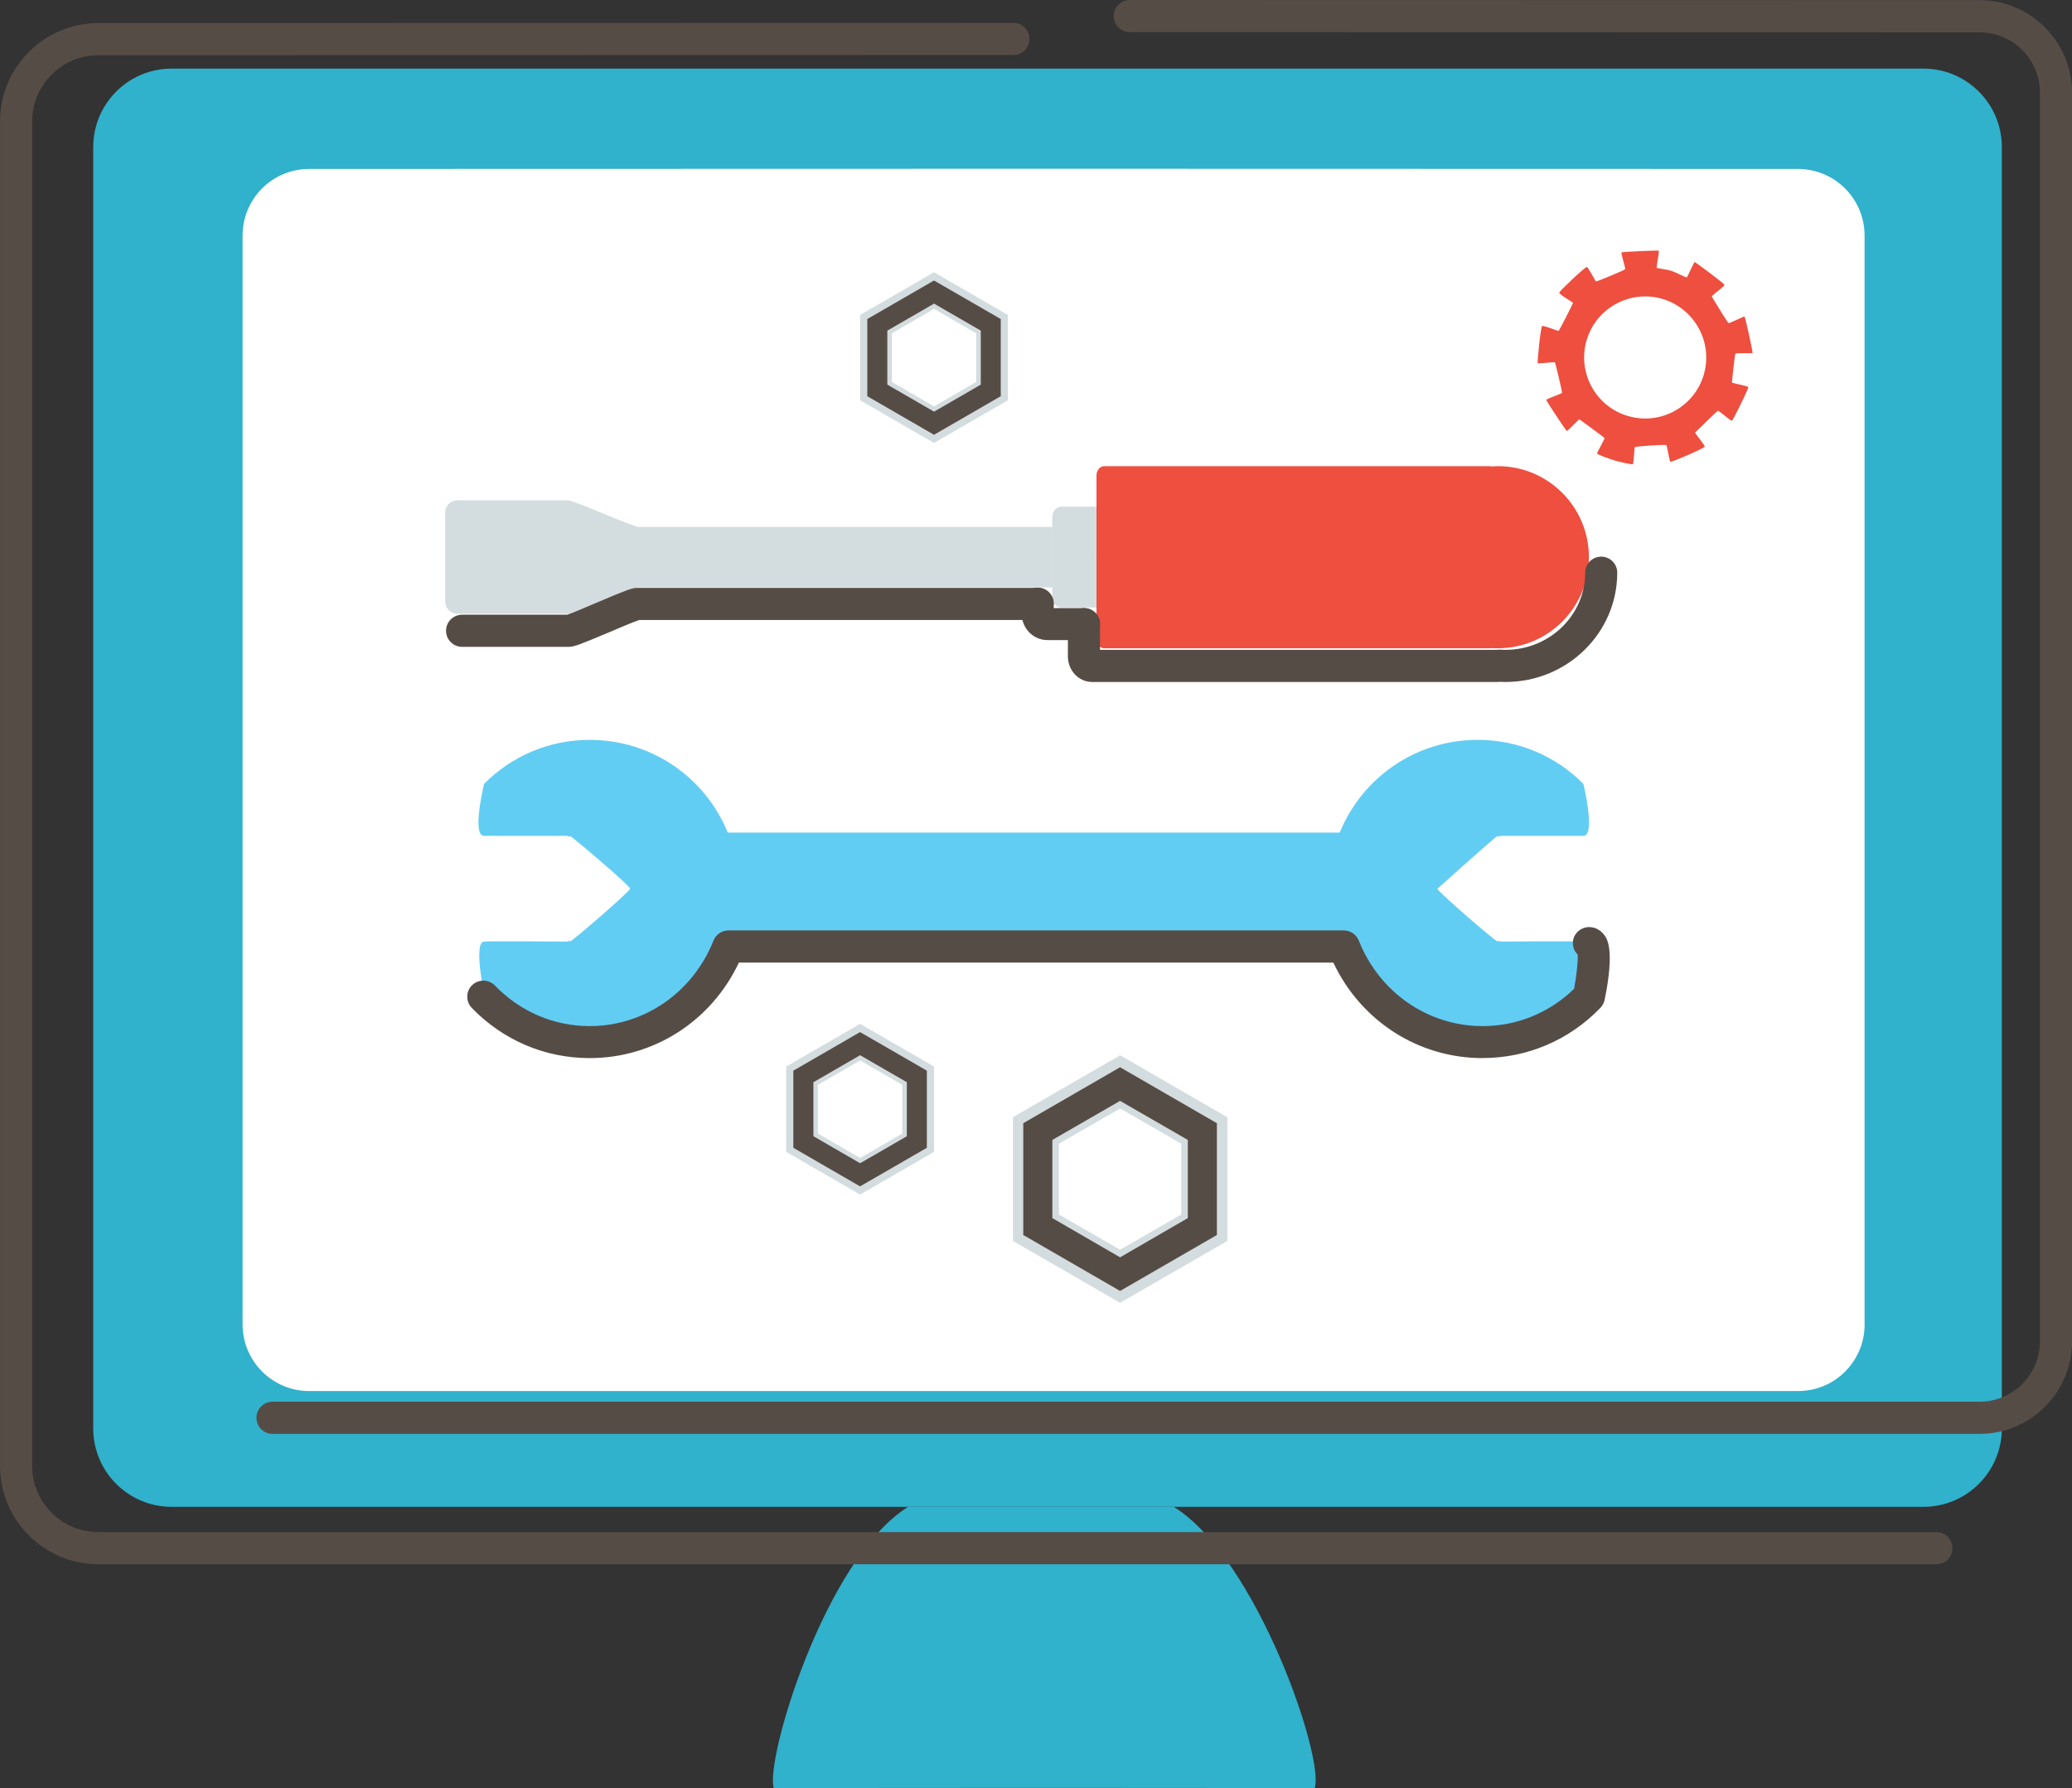 <?xml version="1.0" encoding="UTF-8" standalone="no"?> <!-- Created with Inkscape (http://www.inkscape.org/) --> <svg xmlns:dc="http://purl.org/dc/elements/1.1/" xmlns:cc="http://creativecommons.org/ns#" xmlns:rdf="http://www.w3.org/1999/02/22-rdf-syntax-ns#" xmlns:svg="http://www.w3.org/2000/svg" xmlns="http://www.w3.org/2000/svg" xmlns:sodipodi="http://sodipodi.sourceforge.net/DTD/sodipodi-0.dtd" xmlns:inkscape="http://www.inkscape.org/namespaces/inkscape" width="46.611mm" height="40.217mm" viewBox="0 0 46.611 40.217" version="1.1" id="svg4450" inkscape:version="0.92.4 (5da689c313, 2019-01-14)" sodipodi:docname="maintenance.svg"><rect x="0" y="0" width="46.611" height="40.217" fill="#333333" stroke="none"/><defs id="defs4444"></defs><g inkscape:label="Layer 1" inkscape:groupmode="layer" id="layer1" transform="translate(432.276,-122.677)"><path d="m -387.243,154.805 c 0,0.974 -0.79,1.764 -1.765,1.764 h -19.777 -19.63 c -0.975,0 -1.764,-0.79 -1.764,-1.764 v -28.818 c 0,-0.977 0.79,-1.767 1.764,-1.767 h 19.617 19.79 c 0.974,0 1.765,0.79 1.765,1.767 v 28.818" style="fill:#30b1cc;fill-opacity:1;fill-rule:nonzero;stroke:none;stroke-width:0.035" id="path2622" inkscape:connector-curvature="0"></path><path d="m -405.87,156.569 h -5.978 c -1.878,1.171 -3.227,5.726 -3.02,6.325 l 5.996,-0.004 6.169,0.004 c 0.236,-0.635 -1.289,-5.154 -3.167,-6.325" style="fill:#30b1cc;fill-opacity:1;fill-rule:nonzero;stroke:none;stroke-width:0.035" id="path2624" inkscape:connector-curvature="0"></path><path d="m -390.33,152.466 c 0,0.381 -0.141,0.727 -0.374,0.991 -0.275,0.314 -0.677,0.508 -1.126,0.508 h -16.807 -16.682 c -0.828,0 -1.5,-0.67 -1.5,-1.499 v -24.49 c 0,-0.402 0.158,-0.769 0.415,-1.037 0.273,-0.286 0.658,-0.462 1.084,-0.462 l 16.671,-0.004 16.818,0.004 c 0.828,0 1.5,0.67 1.5,1.499 v 24.49" style="fill:#ffffff;fill-opacity:1;fill-rule:nonzero;stroke:none;stroke-width:0.035" id="path2626" inkscape:connector-curvature="0"></path><path d="m -393.946,131.098 c -0.21,0.727 -0.973,1.15 -1.701,0.938 -0.727,-0.208 -1.149,-0.97 -0.939,-1.7 0.21,-0.727 0.973,-1.147 1.7,-0.938 0.728,0.212 1.149,0.974 0.939,1.7 z m 1.096,-0.476 c 0.011,-0.011 -0.165,-0.815 -0.181,-0.826 -0.015,-0.007 -0.331,0.152 -0.357,0.148 -0.021,-0.004 -0.243,-0.367 -0.338,-0.526 -0.025,-0.042 -0.041,-0.07 -0.042,-0.074 -0.003,-0.011 0.116,-0.102 0.201,-0.173 0.047,-0.042 0.084,-0.074 0.084,-0.085 -2.7e-4,-0.032 -0.656,-0.515 -0.67,-0.515 -0.014,-0.004 -0.159,0.328 -0.177,0.342 -0.018,0.014 -0.242,-0.113 -0.374,-0.152 -0.101,-0.028 -0.294,-0.049 -0.304,-0.06 -0.01,-0.011 0.062,-0.374 0.049,-0.385 -0.012,-0.011 -0.834,0.021 -0.843,0.042 -0.009,0.018 0.095,0.353 0.085,0.374 -0.01,0.021 -0.636,0.279 -0.654,0.275 -0.017,0 -0.172,-0.318 -0.209,-0.325 -0.037,-0.004 -0.608,0.533 -0.618,0.575 -7.9e-4,0.004 0,0.004 0.001,0.007 0.018,0.053 0.286,0.198 0.304,0.222 8e-4,0.004 0.002,0.004 0.002,0.004 0.002,0.018 -0.313,0.628 -0.322,0.631 -0.008,0.004 -0.331,-0.123 -0.369,-0.113 -0.038,0.014 -0.114,0.826 -0.102,0.84 0.012,0.011 0.37,-0.032 0.385,-0.021 0.014,0.007 0.171,0.674 0.162,0.688 -0.006,0.011 -0.16,0.067 -0.263,0.109 -0.05,0.021 -0.088,0.039 -0.091,0.046 -0.003,0.004 0.044,0.081 0.109,0.183 0.134,0.208 0.344,0.519 0.353,0.519 0.014,0.004 0.271,-0.265 0.281,-0.265 0.01,0.004 0.565,0.413 0.569,0.423 0.004,0.014 -0.171,0.328 -0.172,0.346 -2.6e-4,0.021 0.27,0.12 0.411,0.162 0.13,0.035 0.377,0.095 0.397,0.078 0.021,-0.018 0.029,-0.36 0.044,-0.381 0.015,-0.021 0.689,-0.064 0.708,-0.046 0.019,0.018 0.071,0.36 0.091,0.374 0.02,0.018 0.76,-0.303 0.772,-0.339 0.012,-0.035 -0.231,-0.307 -0.214,-0.321 0.017,-0.011 0.493,-0.487 0.513,-0.487 0.02,-0.004 0.286,0.226 0.311,0.226 0.011,0 0.082,-0.134 0.159,-0.289 0.039,-0.078 0.079,-0.162 0.115,-0.236 0.058,-0.123 0.101,-0.222 0.098,-0.233 -0.008,-0.028 -0.375,-0.088 -0.37,-0.106 0.005,-0.018 0.062,-0.624 0.078,-0.646 0.015,-0.021 0.375,-0.004 0.385,-0.014" style="fill:#ee4f3f;fill-opacity:1;fill-rule:nonzero;stroke:none;stroke-width:0.035" id="path2628" inkscape:connector-curvature="0"></path><path d="m -402.138,141.403 h -13.767 c -0.498,-1.224 -1.7,-2.085 -3.103,-2.085 -0.931,0 -1.772,0.377 -2.379,0.991 0,0 -0.283,1.168 0,1.168 0.283,0 1.845,0 1.845,0 0.028,0 0.055,0.011 0.081,0.021 10e-4,-0.011 0.002,-0.021 0.003,-0.021 0.023,-0.007 1.361,1.122 1.355,1.189 -0.005,0.067 -1.334,1.21 -1.355,1.189 -10e-4,0 -0.002,-0.011 -0.003,-0.021 -0.026,0.014 -0.053,0.021 -0.081,0.021 0,0 -1.602,-0.014 -1.845,0 -0.243,0.014 0,1.171 0,1.171 0.607,0.61 1.448,0.991 2.379,0.991 1.403,0 2.604,-0.864 3.103,-2.088 h 13.767 c 0.498,1.224 1.7,2.088 3.103,2.088 0.931,0 1.772,-0.381 2.379,-0.991 0,0 0.243,-1.157 0,-1.171 -0.243,-0.014 -1.845,0 -1.845,0 -0.029,0 -0.055,-0.007 -0.081,-0.021 -7.9e-4,0.011 -0.002,0.021 -0.003,0.021 -0.021,0.021 -1.35,-1.122 -1.355,-1.189 0,0 1.332,-1.196 1.355,-1.189 0.001,0 0.002,0.011 0.003,0.021 0.026,-0.011 0.053,-0.021 0.081,-0.021 0,0 1.561,0 1.845,0 0.283,0 0,-1.168 0,-1.168 -0.607,-0.614 -1.448,-0.991 -2.379,-0.991 -1.403,0 -2.604,0.861 -3.103,2.085" style="fill:#62cdf3;fill-opacity:1;fill-rule:nonzero;stroke:none;stroke-width:0.035" id="path2852" inkscape:connector-curvature="0"></path><path d="m -398.925,146.476 c -1.444,0 -2.736,-0.833 -3.357,-2.148 h -13.372 c -0.621,1.316 -1.914,2.148 -3.357,2.148 -1.004,0 -1.946,-0.399 -2.652,-1.129 -0.139,-0.145 -0.135,-0.374 0.008,-0.512 0.143,-0.138 0.372,-0.134 0.511,0.007 0.569,0.589 1.327,0.914 2.133,0.914 1.227,0 2.32,-0.755 2.785,-1.923 0.055,-0.138 0.188,-0.229 0.336,-0.229 h 13.845 c 0.148,0 0.281,0.092 0.336,0.229 0.464,1.168 1.558,1.923 2.785,1.923 0.772,0 1.499,-0.296 2.059,-0.84 0.056,-0.307 0.089,-0.621 0.08,-0.769 -0.072,-0.07 -0.114,-0.169 -0.108,-0.279 0.011,-0.198 0.186,-0.346 0.381,-0.339 0.127,0.007 0.241,0.067 0.321,0.173 0.061,0.078 0.247,0.321 0.012,1.464 -0.014,0.067 -0.047,0.131 -0.095,0.18 -0.706,0.73 -1.648,1.129 -2.652,1.129" style="fill:#564c46;fill-opacity:1;fill-rule:nonzero;stroke:none;stroke-width:0.035" id="path2854" inkscape:connector-curvature="0"></path><path d="m -407.437,133.162 c -0.096,0 -0.173,0.095 -0.173,0.208 v 0.713 l -0.002,1.122 0.002,1.136 v 0.709 c 0,0.116 0.077,0.208 0.173,0.208 h 8.684 c 0.013,0 0.025,0 0.037,-0.004 0.045,0.004 0.09,0.004 0.136,0.004 1.131,0 2.048,-0.917 2.048,-2.046 0,-1.132 -0.917,-2.05 -2.048,-2.05 -0.046,0 -0.091,0.004 -0.136,0.007 -0.012,-0.004 -0.024,-0.007 -0.037,-0.007 h -8.684" style="fill:#ee4f3f;fill-opacity:1;fill-rule:nonzero;stroke:none;stroke-width:0.035" id="path2856" inkscape:connector-curvature="0"></path><path d="m -398.407,138.016 c -0.042,0 -0.083,0 -0.123,-0.004 -0.019,0.004 -0.039,0.004 -0.059,0.004 h -9.121 c -0.3,0 -0.543,-0.258 -0.543,-0.575 v -0.727 c 0,-0.198 0.162,-0.36 0.361,-0.36 0.199,0 0.361,0.162 0.361,0.36 v 0.579 h 8.92 c 0.028,-0.004 0.056,-0.004 0.084,-0.004 0.04,0.004 0.079,0.004 0.12,0.004 0.987,0 1.79,-0.776 1.79,-1.736 0,-0.198 0.162,-0.36 0.361,-0.36 0.2,0 0.361,0.162 0.361,0.36 0,1.358 -1.127,2.459 -2.512,2.459" style="fill:#564c46;fill-opacity:1;fill-rule:nonzero;stroke:none;stroke-width:0.035" id="path2858" inkscape:connector-curvature="0"></path><path d="m -408.602,134.316 v 0.215 l -0.002,0.674 0.002,0.684 v 0.219 c 0,0.127 0.093,0.233 0.208,0.233 h 0.784 l -0.002,-1.136 0.002,-1.122 h -0.784 c -0.115,0 -0.208,0.102 -0.208,0.233" style="fill:#d3dcde;fill-opacity:1;fill-rule:nonzero;stroke:none;stroke-width:0.035" id="path2860" inkscape:connector-curvature="0"></path><path d="m -408.602,134.308 v 0.215 l -0.002,0.674 0.002,0.688 v 0.215 c 0,0.131 0.093,0.233 0.208,0.233 h 0.784 l -0.002,-1.136 0.002,-1.122 h -0.784 c -0.115,0 -0.208,0.102 -0.208,0.233" style="fill:#d3dcde;fill-opacity:1;fill-rule:nonzero;stroke:none;stroke-width:0.035" id="path2862" inkscape:connector-curvature="0"></path><path d="m -407.891,137.074 h -0.823 c -0.32,0 -0.58,-0.268 -0.58,-0.6 v -0.222 c 0,-0.198 0.162,-0.36 0.361,-0.36 0.199,0 0.361,0.162 0.361,0.36 v 0.102 h 0.681 c 0.199,0 0.361,0.159 0.361,0.36 0,0.201 -0.162,0.36 -0.361,0.36" style="fill:#564c46;fill-opacity:1;fill-rule:nonzero;stroke:none;stroke-width:0.035" id="path2864" inkscape:connector-curvature="0"></path><path d="m -422.261,134.206 v 2 c 0,0.152 0.123,0.275 0.275,0.275 h 2.484 c 0.123,0 1.476,-0.593 1.594,-0.593 h 9.305 v -1.358 h -9.305 c -0.127,0 -1.456,-0.6 -1.594,-0.6 h -2.484 c -0.152,0 -0.275,0.123 -0.275,0.275" style="fill:#d3dcde;fill-opacity:1;fill-rule:nonzero;stroke:none;stroke-width:0.035" id="path2866" inkscape:connector-curvature="0"></path><path d="m -419.478,137.226 h -2.403 c -0.2,0 -0.361,-0.162 -0.361,-0.363 0,-0.198 0.162,-0.36 0.361,-0.36 h 2.363 c 0.112,-0.035 0.452,-0.18 0.683,-0.279 0.683,-0.289 0.784,-0.325 0.899,-0.325 h 9.002 c 0.199,0 0.361,0.162 0.361,0.36 0,0.201 -0.162,0.363 -0.361,0.363 h -8.962 c -0.11,0.035 -0.437,0.173 -0.658,0.268 -0.695,0.293 -0.808,0.335 -0.925,0.335" style="fill:#564c46;fill-opacity:1;fill-rule:nonzero;stroke:none;stroke-width:0.035" id="path2868" inkscape:connector-curvature="0"></path><path d="m -404.899,147.94 v 2.515 l -2.179,1.259 -2.179,-1.259 v -2.515 l 2.179,-1.259 z m -4.59,-0.134 v 2.783 l 2.411,1.39 2.411,-1.39 v -2.783 l -2.411,-1.393 -2.411,1.393" style="fill:#d3dcde;fill-opacity:1;fill-rule:nonzero;stroke:none;stroke-width:0.035" id="path2870" inkscape:connector-curvature="0"></path><path d="m -405.702,148.402 v 1.591 l -1.377,0.794 -1.377,-0.794 v -1.591 l 1.377,-0.794 z m -2.9,-0.085 v 1.757 l 1.523,0.882 1.523,-0.882 v -1.757 l -1.523,-0.878 -1.523,0.878" style="fill:#d3dcde;fill-opacity:1;fill-rule:nonzero;stroke:none;stroke-width:0.035" id="path2872" inkscape:connector-curvature="0"></path><path d="m -405.556,148.317 v 1.757 l -1.523,0.882 -1.523,-0.882 v -1.757 l 1.523,-0.878 z m -3.702,-0.377 v 2.515 l 2.179,1.259 2.179,-1.259 v -2.515 l -2.179,-1.259 -2.179,1.259" style="fill:#564c46;fill-opacity:1;fill-rule:nonzero;stroke:none;stroke-width:0.035" id="path2874" inkscape:connector-curvature="0"></path><path d="m -411.424,146.758 v 1.736 l -1.503,0.868 -1.502,-0.868 v -1.736 l 1.502,-0.868 z m -3.165,-0.092 v 1.919 l 1.662,0.96 1.662,-0.96 v -1.919 l -1.662,-0.96 -1.662,0.96" style="fill:#d3dcde;fill-opacity:1;fill-rule:nonzero;stroke:none;stroke-width:0.035" id="path2876" inkscape:connector-curvature="0"></path><path d="m -411.978,147.076 v 1.097 l -0.949,0.55 -0.949,-0.55 v -1.097 l 0.949,-0.547 z m -2,-0.056 v 1.214 l 1.05,0.607 1.05,-0.607 v -1.214 l -1.05,-0.607 -1.05,0.607" style="fill:#d3dcde;fill-opacity:1;fill-rule:nonzero;stroke:none;stroke-width:0.035" id="path2878" inkscape:connector-curvature="0"></path><path d="m -411.877,147.019 v 1.214 l -1.05,0.607 -1.05,-0.607 v -1.214 l 1.05,-0.607 z m -2.553,-0.261 v 1.736 l 1.502,0.868 1.503,-0.868 v -1.736 l -1.503,-0.868 -1.502,0.868" style="fill:#564c46;fill-opacity:1;fill-rule:nonzero;stroke:none;stroke-width:0.035" id="path2880" inkscape:connector-curvature="0"></path><path d="m -409.762,129.853 v 1.736 l -1.503,0.868 -1.502,-0.868 v -1.736 l 1.502,-0.868 z m -3.165,-0.092 v 1.919 l 1.662,0.96 1.662,-0.96 v -1.919 l -1.662,-0.96 -1.662,0.96" style="fill:#d3dcde;fill-opacity:1;fill-rule:nonzero;stroke:none;stroke-width:0.035" id="path2882" inkscape:connector-curvature="0"></path><path d="m -410.315,130.174 v 1.094 l -0.949,0.55 -0.949,-0.55 v -1.094 l 0.949,-0.55 z m -2,-0.06 v 1.214 l 1.05,0.607 1.05,-0.607 v -1.214 l -1.05,-0.607 -1.05,0.607" style="fill:#d3dcde;fill-opacity:1;fill-rule:nonzero;stroke:none;stroke-width:0.035" id="path2884" inkscape:connector-curvature="0"></path><path d="m -410.214,130.114 v 1.214 l -1.05,0.607 -1.05,-0.607 v -1.214 l 1.05,-0.607 z m -2.553,-0.261 v 1.736 l 1.502,0.868 1.503,-0.868 v -1.736 l -1.503,-0.868 -1.502,0.868" style="fill:#564c46;fill-opacity:1;fill-rule:nonzero;stroke:none;stroke-width:0.035" id="path2886" inkscape:connector-curvature="0"></path><path d="m -388.715,157.86 h -41.348 c -1.22,0 -2.212,-0.991 -2.212,-2.212 V 125.408 c 0,-1.221 0.993,-2.212 2.212,-2.212 l 20.583,-0.004 c 0.199,0 0.361,0.162 0.361,0.36 3.4e-4,0.201 -0.162,0.363 -0.361,0.363 l -20.583,0.004 c -0.822,0 -1.49,0.667 -1.49,1.489 v 30.24 c 0,0.822 0.669,1.489 1.49,1.489 h 41.348 c 0.199,0 0.361,0.162 0.361,0.363 0,0.197 -0.162,0.36 -0.361,0.36" style="fill:#564c46;fill-opacity:1;fill-rule:nonzero;stroke:none;stroke-width:0.035" id="path2888" inkscape:connector-curvature="0"></path><path d="m -387.745,154.928 h -38.401 c -0.2,0 -0.361,-0.162 -0.361,-0.363 0,-0.197 0.162,-0.36 0.361,-0.36 h 38.401 c 0.749,0 1.359,-0.61 1.359,-1.358 v -28.085 c 0,-0.748 -0.61,-1.358 -1.359,-1.358 l -19.116,-0.004 c -0.2,0 -0.361,-0.162 -0.361,-0.36 0,-0.201 0.162,-0.363 0.361,-0.363 v 0 l 19.116,0.004 c 1.147,0 2.081,0.935 2.081,2.081 v 28.085 c 0,1.147 -0.933,2.081 -2.081,2.081" style="fill:#564c46;fill-opacity:1;fill-rule:nonzero;stroke:none;stroke-width:0.035" id="path2890" inkscape:connector-curvature="0"></path></g></svg> 